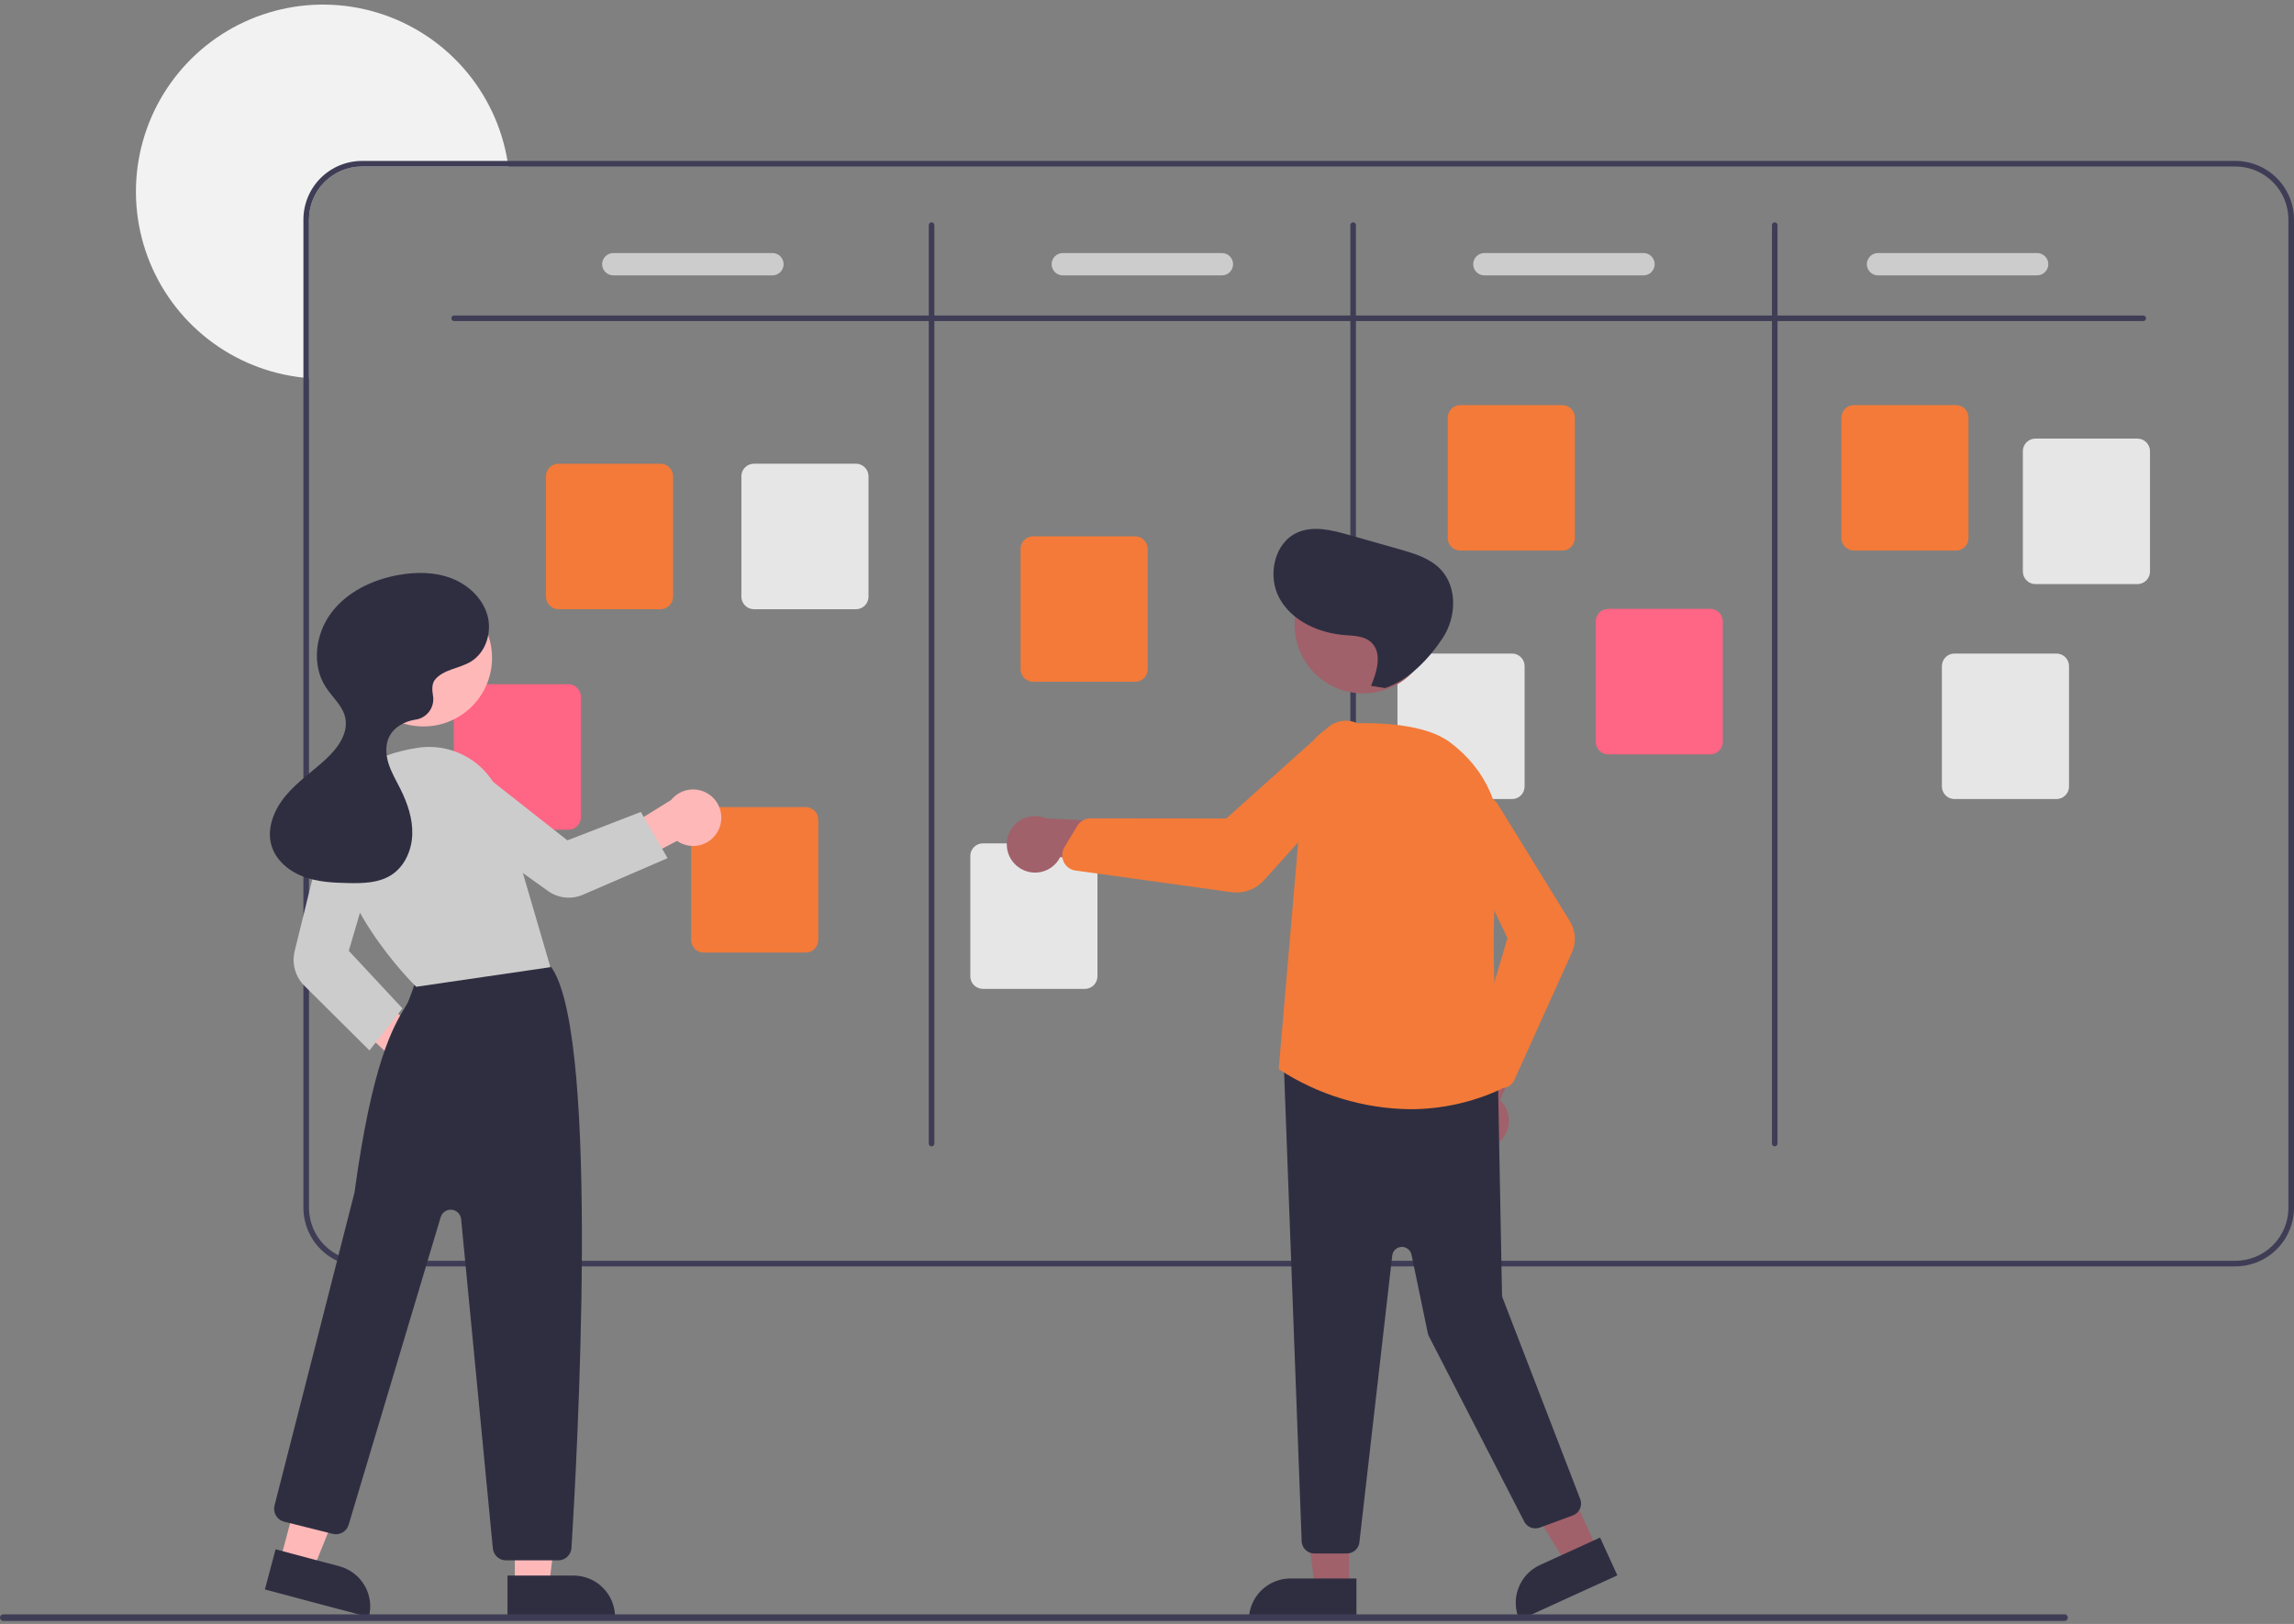 <svg width="339" height="240" viewBox="0 0 339 240" fill="none" xmlns="http://www.w3.org/2000/svg">
	<rect x="0" y="0" width="339" height="240" fill="#808080" stroke="none"/>
	<g clip-path="url(#clip0)">
		<path d="M75.12 24.608H53.502C51.423 24.61 49.43 25.436 47.961 26.906C46.491 28.375 45.664 30.368 45.663 32.447V55.885C45.386 55.868 45.11 55.843 44.837 55.81C39.716 55.272 34.847 53.313 30.779 50.155C26.711 46.996 23.606 42.765 21.814 37.936C20.023 33.108 19.616 27.875 20.639 22.828C21.662 17.781 24.075 13.12 27.606 9.371C31.136 5.621 35.644 2.933 40.621 1.608C45.597 0.284 50.845 0.376 55.772 1.874C60.699 3.373 65.11 6.218 68.507 10.089C71.903 13.96 74.151 18.703 74.996 23.783C75.042 24.055 75.083 24.331 75.12 24.608Z" fill="#F2F2F2" />
		<path d="M330.336 23.783H53.501C51.204 23.785 49.002 24.699 47.377 26.323C45.753 27.947 44.839 30.149 44.837 32.447V178.497C44.839 180.794 45.753 182.996 47.377 184.62C49.002 186.245 51.204 187.158 53.501 187.161H330.336C332.633 187.158 334.836 186.245 336.46 184.62C338.084 182.996 338.998 180.794 339 178.497V32.447C338.998 30.149 338.084 27.947 336.46 26.323C334.836 24.699 332.633 23.785 330.336 23.783ZM338.175 178.497C338.173 180.575 337.347 182.568 335.877 184.038C334.407 185.507 332.415 186.334 330.336 186.336H53.501C51.422 186.334 49.43 185.507 47.96 184.038C46.49 182.568 45.664 180.575 45.662 178.497V32.447C45.664 30.368 46.49 28.375 47.96 26.906C49.43 25.436 51.422 24.61 53.501 24.608H330.336C332.415 24.61 334.407 25.436 335.877 26.906C337.347 28.375 338.173 30.368 338.175 32.447V178.497Z" fill="#3F3D56" />
		<path d="M316.72 47.452H67.115C67.005 47.452 66.9 47.408 66.823 47.331C66.746 47.254 66.702 47.149 66.702 47.039C66.702 46.93 66.746 46.825 66.823 46.747C66.9 46.67 67.005 46.627 67.115 46.627H316.72C316.83 46.627 316.935 46.67 317.012 46.747C317.089 46.825 317.133 46.93 317.133 47.039C317.133 47.149 317.089 47.254 317.012 47.331C316.935 47.408 316.83 47.452 316.72 47.452Z" fill="#3F3D56" />
		<path d="M137.664 169.42C137.554 169.42 137.449 169.377 137.372 169.299C137.294 169.222 137.251 169.117 137.251 169.008V33.272C137.251 33.162 137.294 33.057 137.372 32.98C137.449 32.903 137.554 32.859 137.664 32.859C137.773 32.859 137.878 32.903 137.955 32.98C138.033 33.057 138.076 33.162 138.076 33.272V169.008C138.076 169.117 138.033 169.222 137.955 169.299C137.878 169.377 137.773 169.42 137.664 169.42Z" fill="#3F3D56" />
		<path d="M199.965 169.42C199.856 169.42 199.751 169.377 199.674 169.299C199.596 169.222 199.553 169.117 199.553 169.008V33.272C199.553 33.162 199.596 33.057 199.674 32.98C199.751 32.903 199.856 32.859 199.965 32.859C200.075 32.859 200.18 32.903 200.257 32.98C200.334 33.057 200.378 33.162 200.378 33.272V169.008C200.378 169.117 200.334 169.222 200.257 169.299C200.18 169.377 200.075 169.42 199.965 169.42Z" fill="#3F3D56" />
		<path d="M262.263 169.42C262.154 169.42 262.049 169.377 261.971 169.299C261.894 169.222 261.851 169.117 261.851 169.008V33.272C261.851 33.162 261.894 33.057 261.971 32.98C262.049 32.903 262.154 32.859 262.263 32.859C262.373 32.859 262.478 32.903 262.555 32.98C262.632 33.057 262.676 33.162 262.676 33.272V169.008C262.676 169.117 262.632 169.222 262.555 169.299C262.478 169.377 262.373 169.42 262.263 169.42Z" fill="#3F3D56" />
		<path d="M97.61 90.036H82.534C82.042 90.036 81.57 89.84 81.222 89.492C80.874 89.144 80.678 88.672 80.678 88.18V70.39C80.678 69.898 80.874 69.426 81.222 69.078C81.57 68.73 82.042 68.534 82.534 68.533H97.61C98.102 68.534 98.574 68.73 98.922 69.078C99.27 69.426 99.466 69.898 99.466 70.39V88.18C99.466 88.672 99.27 89.144 98.922 89.492C98.574 89.84 98.102 90.036 97.61 90.036Z" fill="#F37A39" />
		<path d="M119.066 140.783H103.99C103.498 140.782 103.026 140.586 102.678 140.238C102.33 139.89 102.134 139.418 102.134 138.926V121.136C102.134 120.644 102.33 120.172 102.678 119.824C103.026 119.476 103.498 119.28 103.99 119.28H119.066C119.558 119.28 120.03 119.476 120.378 119.824C120.726 120.172 120.922 120.644 120.922 121.136V138.926C120.922 139.418 120.726 139.89 120.378 140.238C120.03 140.586 119.558 140.782 119.066 140.783Z" fill="#F37A39" />
		<path d="M167.747 100.763H152.672C152.18 100.763 151.708 100.567 151.36 100.219C151.012 99.871 150.816 99.399 150.815 98.906V81.117C150.816 80.624 151.012 80.152 151.36 79.804C151.708 79.456 152.18 79.261 152.672 79.26H167.747C168.24 79.261 168.711 79.456 169.06 79.804C169.408 80.152 169.603 80.624 169.604 81.117V98.906C169.603 99.399 169.408 99.871 169.06 100.219C168.711 100.567 168.24 100.763 167.747 100.763Z" fill="#F37A39" />
		<path d="M230.871 81.372H215.796C215.304 81.372 214.832 81.176 214.484 80.828C214.136 80.48 213.94 80.008 213.939 79.516V61.726C213.94 61.233 214.136 60.762 214.484 60.413C214.832 60.066 215.304 59.87 215.796 59.869H230.871C231.364 59.87 231.835 60.066 232.184 60.413C232.532 60.762 232.727 61.233 232.728 61.726V79.516C232.727 80.008 232.532 80.48 232.184 80.828C231.835 81.176 231.364 81.372 230.871 81.372Z" fill="#F37A39" />
		<path d="M289.044 81.372H273.969C273.477 81.372 273.005 81.176 272.657 80.828C272.309 80.48 272.113 80.008 272.112 79.516V61.726C272.113 61.233 272.309 60.762 272.657 60.413C273.005 60.066 273.477 59.87 273.969 59.869H289.044C289.536 59.87 290.008 60.066 290.356 60.413C290.704 60.762 290.9 61.233 290.901 61.726V79.516C290.9 80.008 290.704 80.48 290.356 80.828C290.008 81.176 289.536 81.372 289.044 81.372Z" fill="#F37A39" />
		<path d="M315.863 86.323H300.787C300.295 86.323 299.823 86.127 299.475 85.779C299.127 85.431 298.931 84.959 298.931 84.467V66.677C298.931 66.184 299.127 65.713 299.475 65.365C299.823 65.016 300.295 64.821 300.787 64.82H315.863C316.355 64.821 316.827 65.016 317.175 65.365C317.523 65.713 317.719 66.184 317.719 66.677V84.467C317.719 84.959 317.523 85.431 317.175 85.779C316.827 86.127 316.355 86.323 315.863 86.323Z" fill="#E6E6E6" />
		<path d="M303.898 118.091H288.822C288.33 118.091 287.858 117.895 287.51 117.547C287.162 117.199 286.966 116.727 286.966 116.235V98.445C286.966 97.953 287.162 97.481 287.51 97.132C287.858 96.784 288.33 96.589 288.822 96.588H303.898C304.39 96.589 304.862 96.784 305.21 97.132C305.558 97.481 305.754 97.953 305.754 98.445V116.235C305.754 116.727 305.558 117.199 305.21 117.547C304.862 117.895 304.39 118.091 303.898 118.091Z" fill="#E6E6E6" />
		<path d="M252.738 111.49H237.662C237.17 111.489 236.698 111.294 236.35 110.946C236.002 110.598 235.806 110.126 235.806 109.633V91.844C235.806 91.351 236.002 90.879 236.35 90.531C236.698 90.183 237.17 89.987 237.662 89.987H252.738C253.23 89.987 253.702 90.183 254.05 90.531C254.398 90.879 254.594 91.351 254.594 91.844V109.633C254.594 110.126 254.398 110.598 254.05 110.946C253.702 111.294 253.23 111.489 252.738 111.49Z" fill="#FF6584" />
		<path d="M223.445 118.091H208.369C207.877 118.091 207.405 117.895 207.057 117.547C206.709 117.199 206.513 116.727 206.513 116.235V98.445C206.513 97.953 206.709 97.481 207.057 97.132C207.405 96.784 207.877 96.589 208.369 96.588H223.445C223.937 96.589 224.409 96.784 224.757 97.132C225.105 97.481 225.301 97.953 225.301 98.445V116.235C225.301 116.727 225.105 117.199 224.757 117.547C224.409 117.895 223.937 118.091 223.445 118.091Z" fill="#E6E6E6" />
		<path d="M160.322 146.146H145.246C144.754 146.145 144.282 145.95 143.934 145.602C143.586 145.254 143.39 144.782 143.39 144.289V126.5C143.39 126.007 143.586 125.535 143.934 125.187C144.282 124.839 144.754 124.643 145.246 124.643H160.322C160.814 124.643 161.286 124.839 161.634 125.187C161.982 125.535 162.178 126.007 162.178 126.5V144.289C162.178 144.782 161.982 145.254 161.634 145.602C161.286 145.95 160.814 146.145 160.322 146.146Z" fill="#E6E6E6" />
		<path d="M83.997 122.63H68.922C68.43 122.629 67.958 122.433 67.61 122.085C67.262 121.737 67.066 121.265 67.065 120.773V102.983C67.066 102.491 67.262 102.019 67.61 101.671C67.958 101.323 68.43 101.127 68.922 101.126H83.997C84.49 101.127 84.962 101.323 85.309 101.671C85.658 102.019 85.853 102.491 85.854 102.983V120.773C85.853 121.265 85.658 121.737 85.309 122.085C84.962 122.433 84.49 122.629 83.997 122.63Z" fill="#FF6584" />
		<path d="M126.491 90.036H111.415C110.923 90.036 110.451 89.84 110.103 89.492C109.755 89.144 109.559 88.672 109.559 88.18V70.39C109.559 69.898 109.755 69.426 110.103 69.078C110.451 68.73 110.923 68.534 111.415 68.533H126.491C126.983 68.534 127.455 68.73 127.803 69.078C128.151 69.426 128.347 69.898 128.347 70.39V88.18C128.347 88.672 128.151 89.144 127.803 89.492C127.455 89.84 126.983 90.036 126.491 90.036Z" fill="#E6E6E6" />
		<path d="M114.149 40.698H90.633C90.195 40.698 89.775 40.524 89.466 40.215C89.156 39.905 88.982 39.485 88.982 39.048C88.982 38.61 89.156 38.19 89.466 37.881C89.775 37.571 90.195 37.397 90.633 37.397H114.149C114.587 37.397 115.007 37.571 115.316 37.881C115.626 38.19 115.8 38.61 115.8 39.048C115.8 39.485 115.626 39.905 115.316 40.215C115.007 40.524 114.587 40.698 114.149 40.698Z" fill="#CCCCCC" />
		<path d="M180.572 40.698H157.056C156.618 40.698 156.198 40.524 155.889 40.215C155.579 39.905 155.405 39.485 155.405 39.048C155.405 38.61 155.579 38.19 155.889 37.881C156.198 37.571 156.618 37.397 157.056 37.397H180.572C181.01 37.397 181.43 37.571 181.739 37.881C182.049 38.19 182.222 38.61 182.222 39.048C182.222 39.485 182.049 39.905 181.739 40.215C181.43 40.524 181.01 40.698 180.572 40.698Z" fill="#CCCCCC" />
		<path d="M242.872 40.698H219.355C218.918 40.698 218.498 40.524 218.188 40.215C217.879 39.905 217.705 39.485 217.705 39.048C217.705 38.61 217.879 38.19 218.188 37.881C218.498 37.571 218.918 37.397 219.355 37.397H242.872C243.31 37.397 243.729 37.571 244.039 37.881C244.348 38.19 244.522 38.61 244.522 39.048C244.522 39.485 244.348 39.905 244.039 40.215C243.729 40.524 243.31 40.698 242.872 40.698Z" fill="#CCCCCC" />
		<path d="M301.042 40.698H277.525C277.088 40.698 276.668 40.524 276.358 40.215C276.049 39.905 275.875 39.485 275.875 39.048C275.875 38.61 276.049 38.19 276.358 37.881C276.668 37.571 277.088 37.397 277.525 37.397H301.042C301.48 37.397 301.899 37.571 302.209 37.881C302.518 38.19 302.692 38.61 302.692 39.048C302.692 39.485 302.518 39.905 302.209 40.215C301.899 40.524 301.48 40.698 301.042 40.698Z" fill="#CCCCCC" />
		<path d="M61.475 161.537C60.872 161.477 60.288 161.287 59.766 160.978C59.245 160.669 58.797 160.249 58.454 159.748C58.112 159.248 57.884 158.678 57.786 158.08C57.688 157.481 57.722 156.868 57.886 156.284L47.31 146.44L52.902 145.021L63.301 153.456C64.264 153.797 65.068 154.479 65.561 155.373C66.054 156.267 66.203 157.311 65.977 158.307C65.752 159.303 65.17 160.182 64.34 160.777C63.51 161.373 62.491 161.643 61.475 161.537Z" fill="#FFB8B8" />
		<path d="M76.082 234.298H81.14L83.546 214.789H76.081L76.082 234.298Z" fill="#FFB8B8" />
		<path d="M90.893 238.995L74.996 238.995L74.996 232.853L84.75 232.853C86.379 232.853 87.942 233.5 89.094 234.652C90.245 235.803 90.892 237.366 90.893 238.995L90.893 238.995Z" fill="#2F2E41" />
		<path d="M41.398 230.646L46.286 231.947L53.63 213.713L46.416 211.793L41.398 230.646Z" fill="#FFB8B8" />
		<path d="M54.507 238.996L39.145 234.907L40.725 228.972L50.151 231.481C51.726 231.9 53.069 232.927 53.886 234.336C54.702 235.746 54.926 237.422 54.507 238.996Z" fill="#2F2E41" />
		<path d="M82.498 230.605H74.78C74.292 230.606 73.822 230.425 73.461 230.098C73.1 229.77 72.875 229.319 72.83 228.833L68.145 180.178C68.11 179.821 67.953 179.487 67.7 179.234C67.446 178.98 67.113 178.822 66.756 178.787C66.399 178.753 66.041 178.843 65.744 179.043C65.446 179.243 65.227 179.54 65.124 179.883L51.52 225.348C51.377 225.832 51.052 226.241 50.614 226.49C50.175 226.74 49.658 226.81 49.169 226.688L41.989 224.892C41.738 224.83 41.502 224.718 41.295 224.564C41.088 224.41 40.913 224.216 40.781 223.994C40.649 223.772 40.562 223.527 40.525 223.271C40.488 223.015 40.502 222.755 40.566 222.505C40.684 222.046 52.288 176.698 52.389 176.231C55.019 156.854 58.164 151.661 59.854 148.872C59.994 148.641 60.122 148.429 60.238 148.228C60.383 147.977 61.275 145.487 61.84 143.869C61.914 143.606 62.041 143.361 62.214 143.15C62.387 142.939 62.602 142.765 62.845 142.641C69.946 139.01 78.253 141.523 80.63 142.38C81.025 142.519 81.363 142.782 81.595 143.129C88.726 153.886 85.227 216.357 84.453 228.771C84.421 229.268 84.201 229.734 83.838 230.074C83.475 230.415 82.996 230.604 82.498 230.605Z" fill="#2F2E41" />
		<path d="M62.58 107.363C68.176 107.363 72.713 102.826 72.713 97.23C72.713 91.634 68.176 87.097 62.58 87.097C56.983 87.097 52.446 91.634 52.446 97.23C52.446 102.826 56.983 107.363 62.58 107.363Z" fill="#FFB8B8" />
		<path d="M61.507 145.837L61.434 145.766C61.298 145.634 47.796 132.407 49.544 120.177C50.291 114.945 54.524 111.603 61.784 110.51C64.451 110.114 67.172 110.694 69.445 112.143C71.719 113.592 73.394 115.814 74.161 118.399L81.34 142.94L61.507 145.837Z" fill="#CCCCCC" />
		<path d="M54.598 155.245L44.977 145.685C44.319 145.028 43.842 144.212 43.59 143.317C43.339 142.421 43.322 141.476 43.542 140.573L48.199 121.628C48.339 121.06 48.593 120.527 48.947 120.062C49.301 119.596 49.746 119.209 50.256 118.922C50.766 118.636 51.329 118.458 51.91 118.398C52.492 118.338 53.079 118.398 53.637 118.575C54.699 118.917 55.586 119.66 56.111 120.645C56.635 121.63 56.755 122.781 56.446 123.853L51.543 140.52L59.472 149.034L54.598 155.245Z" fill="#CCCCCC" />
		<path d="M106.199 122.619C105.944 123.17 105.572 123.658 105.109 124.049C104.645 124.44 104.102 124.725 103.516 124.884C102.931 125.042 102.318 125.07 101.72 124.966C101.123 124.862 100.555 124.628 100.058 124.281L87.215 130.938L87.782 125.283L99.168 118.237C99.807 117.44 100.715 116.905 101.722 116.733C102.729 116.562 103.763 116.765 104.63 117.305C105.496 117.846 106.135 118.685 106.424 119.664C106.713 120.644 106.633 121.695 106.199 122.619H106.199Z" fill="#FFB8B8" />
		<path d="M98.653 126.828L86.133 132.238C85.3 132.596 84.389 132.733 83.487 132.636C82.586 132.539 81.724 132.212 80.986 131.686L65.065 120.279C64.59 119.939 64.19 119.504 63.889 119.003C63.589 118.501 63.394 117.944 63.318 117.364C63.242 116.785 63.285 116.196 63.445 115.633C63.606 115.071 63.88 114.548 64.251 114.096C64.963 113.237 65.982 112.689 67.092 112.568C68.202 112.448 69.315 112.764 70.195 113.449L83.847 124.194L94.698 119.996L98.653 126.828Z" fill="#CCCCCC" />
		<path d="M64.262 100.477C65.512 98.911 67.847 98.827 69.564 97.794C71.814 96.44 72.744 93.416 72.019 90.893C71.294 88.37 69.156 86.404 66.706 85.463C64.255 84.523 61.528 84.511 58.943 84.966C55.093 85.643 51.303 87.439 48.956 90.564C46.608 93.689 46.011 98.265 48.138 101.544C49.116 103.051 50.626 104.294 51.016 106.048C51.529 108.35 49.914 110.57 48.184 112.173C46.213 113.999 43.952 115.528 42.226 117.587C40.499 119.645 39.348 122.458 40.136 125.026C40.796 127.179 42.717 128.764 44.823 129.558C46.929 130.352 49.224 130.467 51.474 130.511C53.66 130.554 55.981 130.501 57.822 129.322C59.793 128.061 60.845 125.668 60.923 123.329C61.001 120.99 60.219 118.699 59.172 116.606C58.548 115.359 57.822 114.15 57.407 112.819C56.992 111.487 56.92 109.976 57.584 108.75C58.283 107.46 59.696 106.683 61.134 106.4C61.209 106.386 61.288 106.372 61.371 106.361C61.78 106.308 62.175 106.172 62.53 105.962C62.885 105.752 63.194 105.473 63.439 105.14C63.683 104.807 63.857 104.428 63.951 104.026C64.045 103.625 64.056 103.208 63.984 102.801C63.82 101.888 63.834 101.013 64.262 100.477Z" fill="#2F2E41" />
		<path d="M199.366 234.73H194.307L191.901 215.221L199.366 215.221L199.366 234.73Z" fill="#A0616A" />
		<path d="M190.695 233.285H200.449V239.427H184.553C184.553 238.62 184.712 237.822 185.02 237.077C185.329 236.331 185.781 235.654 186.352 235.084C186.922 234.514 187.599 234.061 188.344 233.753C189.089 233.444 189.888 233.285 190.695 233.285Z" fill="#2F2E41" />
		<path d="M236.066 229.001L231.465 231.102L221.17 214.356L227.96 211.255L236.066 229.001Z" fill="#A0616A" />
		<path d="M227.58 231.289L236.453 227.236L239.005 232.823L224.545 239.427C224.21 238.694 224.022 237.901 223.994 237.095C223.965 236.289 224.095 235.485 224.377 234.729C224.659 233.974 225.087 233.281 225.636 232.69C226.186 232.1 226.846 231.624 227.58 231.289Z" fill="#2F2E41" />
		<path d="M221.337 168.949C221.821 168.584 222.22 168.118 222.505 167.582C222.79 167.047 222.954 166.455 222.985 165.849C223.017 165.244 222.915 164.638 222.687 164.076C222.46 163.514 222.111 163.009 221.667 162.596L227.613 149.105L220.059 150.385L215.571 163C214.927 163.792 214.595 164.793 214.64 165.813C214.684 166.833 215.101 167.802 215.812 168.535C216.522 169.268 217.477 169.716 218.496 169.792C219.514 169.868 220.525 169.568 221.337 168.949Z" fill="#A0616A" />
		<path d="M199.042 229.586H194.21C193.742 229.584 193.291 229.406 192.948 229.087C192.605 228.768 192.394 228.331 192.359 227.864L189.724 157.496C189.704 157.227 189.744 156.956 189.839 156.703C189.935 156.451 190.085 156.222 190.279 156.033C190.472 155.844 190.705 155.7 190.96 155.61C191.215 155.521 191.487 155.488 191.756 155.514L219.701 158.482C220.154 158.526 220.575 158.735 220.884 159.069C221.193 159.404 221.368 159.84 221.377 160.295L221.963 191.335C221.966 191.503 221.998 191.67 222.059 191.827L233.523 221.554C233.611 221.783 233.653 222.028 233.646 222.274C233.639 222.52 233.583 222.763 233.482 222.987C233.38 223.211 233.235 223.413 233.055 223.581C232.875 223.748 232.663 223.878 232.432 223.964L227.536 225.768C227.11 225.924 226.642 225.92 226.22 225.755C225.798 225.591 225.45 225.278 225.243 224.875L211.161 197.493C211.084 197.344 211.028 197.185 210.994 197.021L208.588 185.431C208.518 185.095 208.331 184.795 208.06 184.584C207.789 184.373 207.452 184.266 207.109 184.282C206.766 184.297 206.44 184.434 206.189 184.669C205.938 184.903 205.779 185.219 205.74 185.56L200.887 227.941C200.835 228.393 200.619 228.812 200.278 229.115C199.938 229.418 199.498 229.586 199.042 229.586Z" fill="#2F2E41" />
		<path d="M201.449 102.476C207.045 102.476 211.582 97.939 211.582 92.343C211.582 86.746 207.045 82.21 201.449 82.21C195.852 82.21 191.315 86.746 191.315 92.343C191.315 97.939 195.852 102.476 201.449 102.476Z" fill="#A0616A" />
		<path d="M208.401 163.931C201.529 163.855 194.821 161.823 189.062 158.073L188.964 158.005L188.974 157.885L192.85 112.743C192.984 111.212 193.667 109.781 194.775 108.714C195.882 107.648 197.338 107.018 198.873 106.942C203.897 106.711 210.644 107.002 214.256 109.692C219.715 113.758 222.346 119.88 221.474 126.489C219.667 140.194 221.715 158.682 221.954 160.745L221.971 160.893L221.835 160.956C217.627 162.914 213.042 163.929 208.401 163.931Z" fill="#F37A39" />
		<path d="M221.906 160.821C221.62 160.821 221.338 160.761 221.076 160.646C220.815 160.531 220.58 160.362 220.387 160.152L218.171 157.734C217.931 157.471 217.763 157.151 217.683 156.805C217.603 156.458 217.613 156.097 217.713 155.756L222.767 138.649L215.077 122.499C214.718 121.743 214.63 120.887 214.828 120.074C215.003 119.36 215.389 118.716 215.937 118.226C216.485 117.737 217.169 117.425 217.898 117.332C218.627 117.239 219.367 117.369 220.02 117.705C220.674 118.041 221.21 118.567 221.558 119.214L231.994 136.147C232.418 136.833 232.667 137.614 232.719 138.42C232.771 139.225 232.624 140.031 232.291 140.767L223.788 159.607C223.648 159.918 223.433 160.19 223.162 160.397C222.89 160.605 222.572 160.741 222.234 160.795C222.126 160.812 222.016 160.821 221.906 160.821Z" fill="#F37A39" />
		<path d="M150.482 128.144C150.968 128.506 151.529 128.756 152.123 128.879C152.717 129.001 153.33 128.991 153.92 128.85C154.51 128.71 155.062 128.441 155.537 128.064C156.012 127.687 156.399 127.21 156.67 126.668L171.29 128.564L167.93 121.679L154.561 120.934C153.62 120.539 152.566 120.504 151.6 120.834C150.633 121.164 149.822 121.838 149.319 122.727C148.816 123.615 148.657 124.658 148.871 125.656C149.085 126.654 149.659 127.54 150.482 128.144V128.144Z" fill="#A0616A" />
		<path d="M182.706 131.904C182.452 131.904 182.197 131.886 181.945 131.851L158.944 128.661C158.568 128.609 158.211 128.465 157.905 128.241C157.599 128.017 157.353 127.72 157.19 127.377C157.138 127.267 157.094 127.153 157.059 127.035H157.059C156.97 126.731 156.945 126.411 156.986 126.096C157.027 125.782 157.132 125.479 157.296 125.207L159.2 122.051C159.404 121.714 159.692 121.435 160.036 121.241C160.379 121.047 160.767 120.944 161.162 120.943H161.165L181.214 120.966L196.188 107.55C196.885 106.928 197.774 106.564 198.708 106.519C199.527 106.481 200.339 106.693 201.036 107.125C201.733 107.558 202.282 108.192 202.611 108.943C202.941 109.695 203.035 110.528 202.881 111.334C202.727 112.14 202.332 112.88 201.749 113.457L186.808 130.074C186.291 130.65 185.658 131.111 184.952 131.426C184.245 131.741 183.48 131.904 182.706 131.904Z" fill="#F37A39" />
		<path d="M202.603 101.357C203.529 99.214 204.313 96.36 202.537 94.845C201.506 93.966 200.023 93.964 198.673 93.855C194.87 93.547 190.955 91.797 189.097 88.465C187.238 85.133 188.276 80.179 191.783 78.676C194.146 77.662 196.856 78.353 199.33 79.054L206.759 81.161C208.966 81.787 211.284 82.477 212.873 84.132C215.407 86.771 215.218 91.233 213.205 94.289C211.192 97.344 208.161 100.531 204.69 101.691L202.603 101.357Z" fill="#2F2E41" />
		<path d="M305.09 239.561H0.491C0.426 239.561 0.362 239.549 0.302 239.524C0.243 239.5 0.188 239.463 0.142 239.418C0.097 239.372 0.06 239.318 0.036 239.258C0.011 239.199 -0.002 239.135 -0.002 239.07C-0.002 239.005 0.011 238.941 0.036 238.882C0.06 238.822 0.097 238.768 0.142 238.722C0.188 238.676 0.243 238.64 0.302 238.616C0.362 238.591 0.426 238.579 0.491 238.579H305.09C305.154 238.579 305.218 238.591 305.278 238.616C305.338 238.64 305.392 238.676 305.438 238.722C305.484 238.768 305.52 238.822 305.545 238.882C305.57 238.941 305.582 239.005 305.582 239.07C305.582 239.135 305.57 239.199 305.545 239.258C305.52 239.318 305.484 239.372 305.438 239.418C305.392 239.463 305.338 239.5 305.278 239.524C305.218 239.549 305.154 239.561 305.09 239.561Z" fill="#3F3D56" />
	</g>
	<defs>
		<clipPath id="clip0">
			<rect width="339" height="238.883" fill="white" transform="translate(0 0.679)" />
		</clipPath>
	</defs>
</svg>
